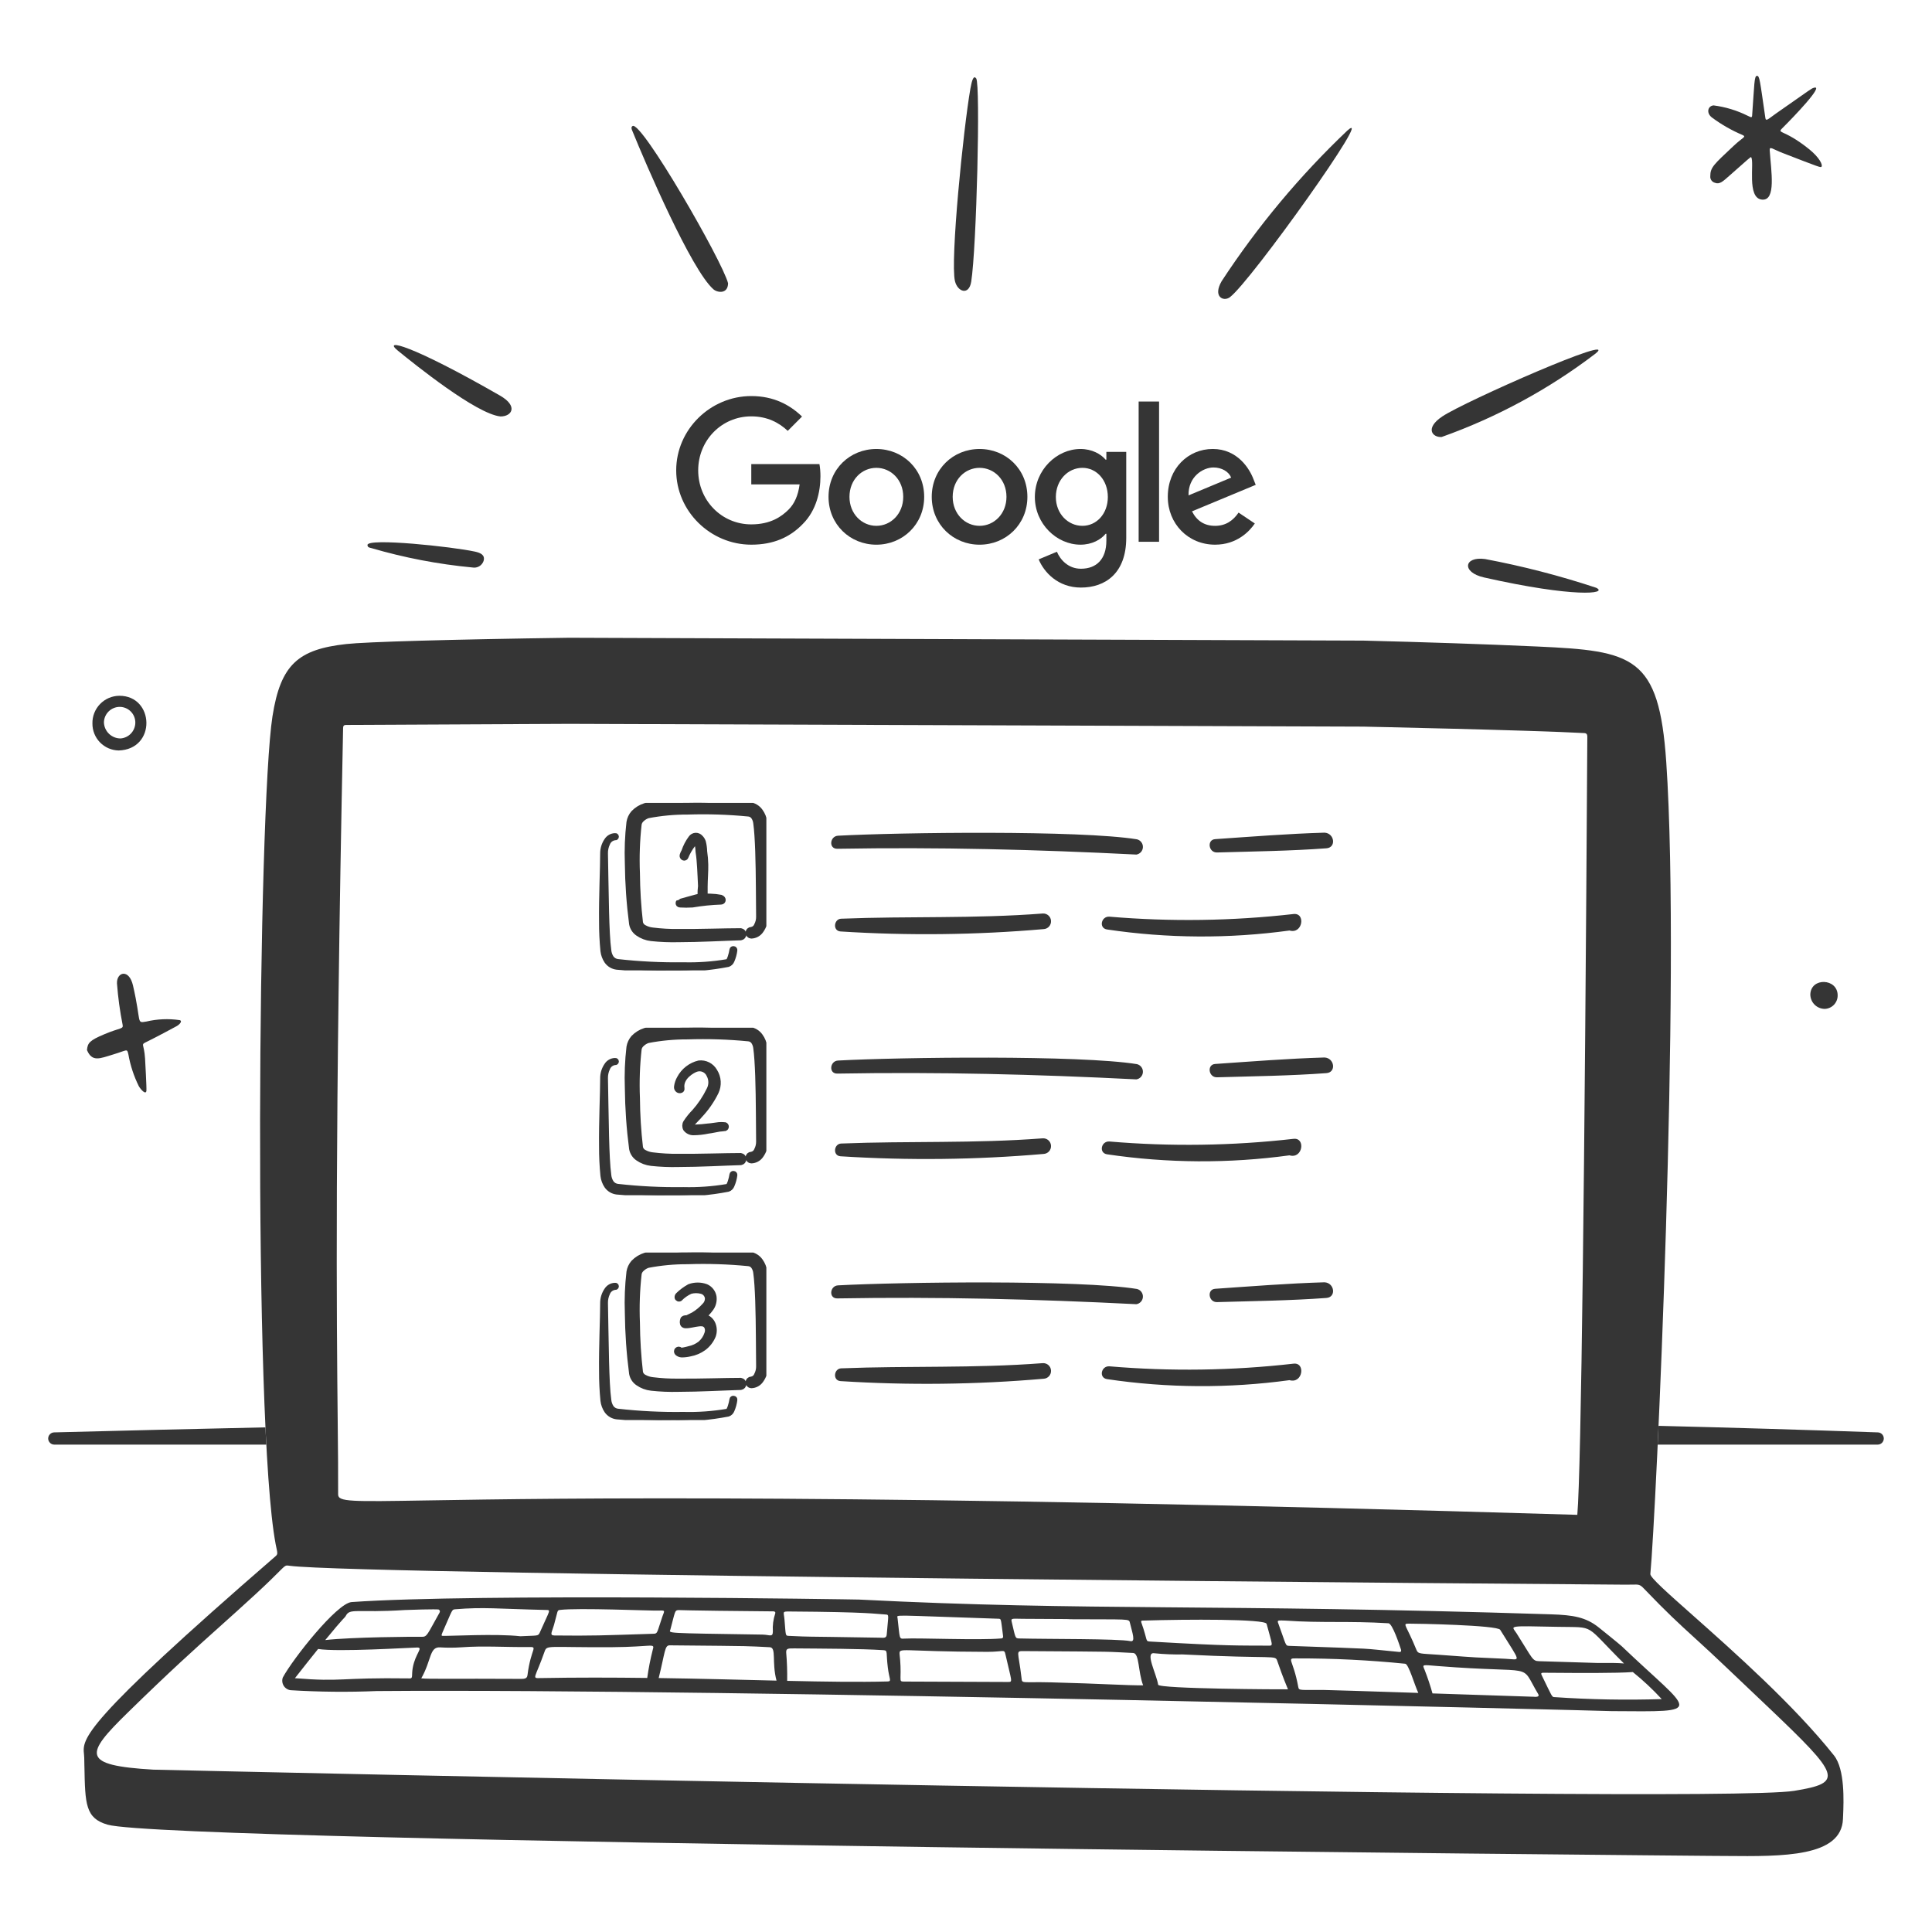 <svg width="130" height="130" viewBox="0 0 130 130" fill="none" xmlns="http://www.w3.org/2000/svg">
<path d="M115.082 11.852C115.082 11.257 115.321 11.066 116.658 9.81C117.279 9.225 117.521 9.219 117.259 9.087C116.537 8.783 115.854 8.394 115.224 7.93C114.781 7.622 114.911 7.126 115.3 7.092C116.099 7.194 116.874 7.429 117.595 7.788C117.775 7.863 117.883 7.968 117.897 7.776C118.049 5.702 118.034 5.122 118.213 5.104C118.405 5.085 118.413 5.375 118.787 7.934C118.825 8.198 118.982 8.003 119.525 7.622C121.968 5.911 121.881 5.962 122.036 5.911C122.838 5.645 120.577 7.981 120.011 8.541C119.488 9.061 119.926 8.582 121.743 10.047C122.404 10.582 122.666 11.088 122.565 11.217C122.51 11.287 122.472 11.27 119.953 10.296C119.279 10.036 119.059 9.802 119.08 10.118C119.175 11.527 119.524 13.515 118.565 13.433C117.506 13.34 118.071 10.898 117.83 10.577C117.8 10.539 117.655 10.692 116.386 11.806C115.942 12.196 115.718 12.429 115.39 12.298C115.295 12.273 115.211 12.213 115.154 12.132C115.098 12.05 115.072 11.951 115.082 11.852Z" fill="#353535"/>
<path d="M5.852 70.655C5.899 70.18 6.014 70.014 7.022 69.591C8.115 69.132 8.309 69.255 8.251 68.956C8.068 68.036 7.941 67.106 7.871 66.171C7.841 65.403 8.684 65.158 8.949 66.313C9.534 68.851 9.153 68.848 9.841 68.739C10.577 68.565 11.34 68.532 12.088 68.642C12.309 68.699 12.071 68.947 11.883 69.049C11.596 69.204 10.489 69.8 9.905 70.084C9.418 70.321 9.696 70.171 9.761 71.229C9.772 71.424 9.872 73.199 9.852 73.391C9.822 73.693 9.484 73.332 9.342 73.09C9.006 72.412 8.769 71.69 8.638 70.945C8.536 70.531 8.59 70.661 7.621 70.951C6.703 71.231 6.197 71.475 5.852 70.655Z" fill="#353535"/>
<path d="M6.219 48.679C6.214 48.438 6.257 48.197 6.346 47.973C6.435 47.748 6.567 47.543 6.736 47.37C6.904 47.197 7.105 47.059 7.327 46.964C7.55 46.869 7.788 46.819 8.03 46.817C10.393 46.809 10.539 50.42 7.983 50.498C7.509 50.489 7.057 50.292 6.727 49.952C6.396 49.611 6.214 49.154 6.219 48.679ZM9.105 48.657C9.11 48.516 9.087 48.375 9.037 48.243C8.987 48.111 8.911 47.991 8.813 47.889C8.715 47.787 8.598 47.706 8.469 47.65C8.339 47.594 8.2 47.565 8.059 47.564C7.78 47.564 7.513 47.674 7.313 47.868C7.114 48.063 6.999 48.328 6.993 48.607C7.002 48.898 7.125 49.174 7.335 49.376C7.545 49.577 7.825 49.69 8.116 49.688C8.379 49.667 8.625 49.551 8.807 49.361C8.989 49.17 9.095 48.92 9.105 48.657Z" fill="#353535"/>
<path d="M123.652 66.97C123.656 67.204 123.569 67.43 123.41 67.601C123.25 67.772 123.03 67.874 122.797 67.886C122.669 67.887 122.541 67.863 122.422 67.815C122.304 67.767 122.195 67.696 122.104 67.606C122.013 67.517 121.94 67.41 121.89 67.291C121.84 67.174 121.814 67.047 121.812 66.919C121.842 65.751 123.646 65.817 123.652 66.97Z" fill="#353535"/>
<path fill-rule="evenodd" clip-rule="evenodd" d="M111.541 97.205H126.337C126.446 97.207 126.552 97.165 126.63 97.09C126.709 97.014 126.754 96.91 126.756 96.8C126.758 96.691 126.717 96.586 126.641 96.507C126.565 96.429 126.461 96.384 126.352 96.382C121.485 96.209 116.563 96.063 111.599 95.942C111.579 96.373 111.56 96.794 111.541 97.205ZM17.86 96.044C17.878 96.441 17.898 96.828 17.918 97.205H3.658C3.604 97.205 3.551 97.195 3.5 97.175C3.45 97.155 3.405 97.125 3.366 97.087C3.288 97.011 3.243 96.907 3.242 96.798C3.241 96.689 3.283 96.583 3.36 96.505C3.436 96.427 3.54 96.383 3.649 96.382C8.339 96.26 13.08 96.147 17.86 96.044Z" fill="#353535"/>
<path d="M109.127 110.774C108.984 110.638 107.685 109.594 107.576 109.507C106.712 108.817 105.862 108.672 104.378 108.625C81.727 107.898 73.286 108.42 57.799 107.631C57.656 107.624 32.006 107.21 23.66 107.799C22.667 107.869 19.695 111.634 19.029 112.877C18.997 112.967 18.986 113.064 18.996 113.158C19.006 113.253 19.037 113.345 19.087 113.427C19.136 113.508 19.203 113.578 19.284 113.63C19.363 113.683 19.454 113.717 19.549 113.73C21.478 113.848 23.411 113.868 25.342 113.787C48.807 113.603 108.438 115.122 108.438 115.138C114.888 115.18 113.903 115.335 109.127 110.774ZM94.776 109.251C95.281 109.246 100.751 109.352 100.944 109.665C102.374 111.977 102.352 111.663 101.287 111.615C98.836 111.498 99.933 111.576 96.784 111.344C95.528 111.253 95.428 111.309 95.302 110.998C94.629 109.337 94.338 109.255 94.776 109.251ZM45.111 109.641C45.436 108.413 45.403 108.371 45.621 108.341C45.709 108.329 45.621 108.371 52.044 108.425C52.144 108.425 52.199 108.49 52.162 108.572C52.03 108.963 51.977 109.376 52.004 109.788C51.995 110.189 51.796 109.996 51.304 109.988C44.551 109.884 45.04 109.906 45.111 109.643V109.641ZM29.867 109.626C30.453 108.307 30.394 108.304 30.636 108.284C32.556 108.125 33.463 108.254 36.699 108.33C37.103 108.339 37.017 108.27 36.32 109.852C36.206 110.108 36.17 110.04 35.012 110.1C33.376 109.914 30.276 110.094 29.788 110.073C29.667 110.069 29.697 110.016 29.867 109.628V109.626ZM23.259 108.745C23.539 108.177 23.946 108.546 27.241 108.335C27.493 108.319 29.377 108.266 29.516 108.301C29.54 108.313 29.561 108.332 29.576 108.355C29.591 108.378 29.6 108.404 29.602 108.431C29.588 108.493 29.561 108.553 29.524 108.604C28.744 109.987 28.744 110.146 28.378 110.137C27.849 110.125 23.71 110.152 21.886 110.356C23.178 108.774 23.209 108.846 23.259 108.745ZM27.773 112.221C27.683 112.73 27.799 112.936 27.586 112.936C22.703 112.868 23.122 113.186 19.845 112.922C20.476 112.117 20.986 111.474 21.404 110.956C22.71 111.171 27.6 110.863 28.07 110.858C28.511 110.852 27.946 111.253 27.773 112.221ZM35.49 112.733C35.458 112.984 35.23 112.968 34.965 112.968C30.48 112.943 28.863 112.988 28.346 112.933C29.043 111.706 28.89 110.808 29.607 110.848C30.083 110.878 30.561 110.876 31.037 110.844C32.544 110.731 34.051 110.844 35.559 110.825C36.251 110.815 35.727 110.846 35.491 112.733L35.49 112.733ZM43.919 111.024C43.761 111.643 43.638 112.272 43.551 112.905C41.225 112.876 38.817 112.869 36.364 112.914C35.756 112.926 35.999 112.965 36.639 111.144C36.807 110.665 36.785 110.86 41.155 110.836C43.966 110.818 44.066 110.522 43.919 111.023V111.024ZM43.989 109.931C40.47 110.046 39.877 110.075 37.308 110.048C36.956 110.043 37.137 109.834 37.276 109.342C37.54 108.404 37.478 108.353 37.666 108.33C38.896 108.174 43.816 108.395 44.327 108.372C44.812 108.351 44.702 108.388 44.571 108.772C44.205 109.85 44.257 109.921 43.989 109.931V109.931ZM44.322 112.913C44.76 111.149 44.719 110.708 45.061 110.711C51.204 110.767 50.079 110.758 51.795 110.838C52.261 110.859 51.917 111.836 52.25 113.085C49.807 113.027 47.133 112.954 44.322 112.912V112.913ZM53.115 108.434C58.611 108.471 58.865 108.599 59.607 108.638C59.846 108.649 59.767 108.709 59.666 109.986C59.645 110.25 59.459 110.201 59.179 110.196C53.084 110.093 55.023 110.157 53.08 110.075C52.834 110.065 52.879 110.061 52.787 108.984C52.742 108.454 52.604 108.43 53.115 108.434V108.434ZM59.727 113.142C57.819 113.192 55.524 113.158 52.967 113.101C52.977 112.463 52.956 111.825 52.901 111.19C52.894 110.918 53.013 110.912 53.482 110.917C55.249 110.933 57.957 110.935 59.441 111.036C59.758 111.058 59.61 111.158 59.739 112.201C59.834 112.987 60.022 113.134 59.727 113.142ZM67.144 108.92C67.391 108.93 67.331 108.865 67.495 110.09C67.501 110.109 67.502 110.129 67.499 110.148C67.495 110.167 67.487 110.185 67.475 110.2C67.463 110.216 67.448 110.228 67.43 110.236C67.413 110.244 67.393 110.248 67.374 110.246C65.91 110.381 61.793 110.202 60.859 110.258C60.479 110.282 60.56 110.283 60.393 108.869C60.365 108.631 59.844 108.68 67.146 108.92L67.144 108.92ZM67.835 113.176C67.33 113.176 61.241 113.151 60.982 113.149C60.592 113.149 60.592 113.164 60.592 112.869C60.612 112.354 60.593 111.839 60.532 111.327C60.505 110.817 60.487 111.136 66.435 111.149C67.575 111.149 67.567 110.935 67.659 111.344C68.075 113.171 68.161 113.175 67.835 113.175V113.176ZM68.067 109.089C68.015 108.874 68.17 108.922 68.825 108.927C71.96 108.946 71.96 108.939 71.96 108.955C76.044 108.98 75.962 108.904 76.032 109.204C76.189 109.866 76.433 110.504 76.064 110.428C75.242 110.257 70.463 110.298 68.589 110.248C68.293 110.24 68.338 110.228 68.067 109.089ZM70.728 113.202C68.693 113.152 68.782 113.317 68.734 112.893C68.522 111.054 68.292 111.095 68.937 111.099C75.607 111.142 74.175 111.128 76.245 111.225C76.673 111.244 76.57 112.48 76.918 113.4C75.856 113.418 74.16 113.288 70.728 113.202ZM76.804 109.193C76.745 109.028 76.823 109.048 76.993 109.043C79.84 108.957 85.136 108.927 85.227 109.266C85.624 110.748 85.694 110.735 85.35 110.732C83.322 110.718 82.849 110.772 77.398 110.456C77.046 110.435 77.248 110.435 76.804 109.193V109.193ZM77.928 113.358C77.823 112.635 77.003 111.13 77.683 111.245C78.31 111.308 78.941 111.334 79.571 111.323C85.963 111.648 85.796 111.323 85.953 111.786C86.064 112.121 86.337 112.882 86.665 113.671C86.312 113.68 77.971 113.644 77.928 113.36V113.358ZM85.994 109.186C85.923 108.991 86.102 109.041 86.478 109.045C88.914 109.22 90.743 109.062 93.426 109.226C93.698 109.242 94.175 110.712 94.265 110.981C94.305 111.099 94.265 111.167 94.163 111.158C91.228 110.878 93.123 110.978 86.778 110.748C86.463 110.736 86.575 110.755 85.996 109.186L85.994 109.186ZM89.07 113.714C87.454 113.704 87.406 113.771 87.358 113.515C87.008 111.605 86.513 111.578 87.265 111.59C89.699 111.585 92.131 111.705 94.552 111.949C94.786 111.968 95.176 113.367 95.435 113.912C92.155 113.805 89.07 113.706 89.07 113.714V113.714ZM103.132 114.169C103.124 114.169 99.802 114.058 96.389 113.946C96.239 113.408 96.061 112.877 95.857 112.357C95.694 111.976 95.684 112.02 96.767 112.106C103.56 112.646 102.192 111.801 103.503 113.991C103.622 114.187 103.359 114.193 103.132 114.166V114.169ZM102.033 109.883C101.716 109.383 101.327 109.394 104.82 109.466C107.427 109.519 106.535 109.222 109.274 111.93C108.875 111.892 108.314 111.89 107.511 111.898C107.462 111.892 104.122 111.791 103.568 111.778C103.098 111.764 103.147 111.632 102.033 109.88V109.883ZM104.595 114.198C104.417 114.184 104.447 114.177 103.744 112.735C103.642 112.528 103.744 112.555 104.092 112.557C106.358 112.574 108.74 112.591 109.869 112.508C110.562 113.066 111.212 113.675 111.814 114.328C109.407 114.405 106.998 114.36 104.595 114.195V114.198Z" fill="#353535"/>
<path fill-rule="evenodd" clip-rule="evenodd" d="M38.286 42.913C30.28 43.026 24.618 43.188 23.299 43.336C20.084 43.694 18.884 44.688 18.334 48.201C17.365 54.393 17.008 95.777 18.548 103.901C18.569 104.014 18.59 104.108 18.607 104.188C18.672 104.487 18.693 104.584 18.552 104.705C5.455 116.052 5.549 117.001 5.65 118.026L5.651 118.028C5.658 118.106 5.666 118.184 5.668 118.268C5.672 118.472 5.676 118.667 5.679 118.852L5.68 118.855C5.728 121.397 5.745 122.349 7.243 122.779C11.509 124.006 115.023 124.877 115.039 124.877C115.404 124.878 115.773 124.881 116.144 124.884C119.986 124.92 123.912 124.955 124.009 122.393C124.011 122.336 124.014 122.273 124.017 122.204C124.06 121.198 124.149 119.058 123.404 118.119C120.712 114.733 116.649 111.128 113.926 108.711L113.916 108.703L113.915 108.701C112.205 107.185 111.026 106.139 111.048 105.912C111.424 102.066 113.119 65.955 112.118 51.272C111.631 44.134 109.898 43.797 103.431 43.502C99.833 43.34 95.893 43.209 91.751 43.105L38.286 42.913ZM106.611 49.328C103.124 49.133 91.728 48.893 91.728 48.893L38.29 48.706C38.29 48.706 25.318 48.767 23.751 48.776L23.739 48.777C23.465 48.778 23.314 48.779 23.295 48.779C23.115 48.778 23.086 48.866 23.086 49.018C22.526 76.244 22.652 88.662 22.723 95.61C22.744 97.651 22.759 99.221 22.752 100.555C22.75 101.06 23.581 101.046 28.798 100.959L28.811 100.959C37.411 100.817 57.904 100.477 106.134 101.93C106.396 98.914 106.632 78.519 106.806 49.793C106.806 49.759 106.807 49.726 106.807 49.694C106.812 49.492 106.816 49.34 106.611 49.328ZM120.731 120.501C114.921 121.449 10.415 119.082 10.313 119.076C5.425 118.786 5.715 118.057 8.591 115.241C11.481 112.413 13.102 110.96 14.765 109.47C15.538 108.777 16.321 108.076 17.244 107.225C18.918 105.681 19.076 105.373 19.278 105.341C19.336 105.332 19.397 105.345 19.497 105.359C24.098 105.988 107.252 106.619 109.383 106.629C109.564 106.63 109.708 106.627 109.826 106.624L109.828 106.624C110.287 106.613 110.348 106.611 110.632 106.909C112.14 108.487 112.972 109.247 114.024 110.207L114.045 110.227C114.045 110.227 114.046 110.227 114.046 110.227L114.047 110.229C114.12 110.295 114.194 110.362 114.269 110.431C114.798 110.915 115.396 111.464 116.162 112.195C116.813 112.815 117.414 113.386 117.967 113.91C118.332 114.257 118.677 114.584 119 114.891C123.855 119.511 124.078 119.955 120.731 120.501Z" fill="#353535"/>
<path fill-rule="evenodd" clip-rule="evenodd" d="M114.046 110.227L114.047 110.229C114.12 110.295 114.194 110.362 114.269 110.431C114.193 110.362 114.119 110.294 114.046 110.227Z" fill="#353535"/>
<path d="M65.351 18.953C65.199 19.906 64.434 19.642 64.257 18.916C63.932 17.568 64.817 8.698 65.297 5.957C65.403 5.362 65.517 5.047 65.688 5.279C65.979 5.693 65.71 16.695 65.351 18.953Z" fill="#353535"/>
<path d="M82.201 18.921C84.62 15.228 87.457 11.827 90.658 8.787C92.639 7.032 84.198 18.897 82.761 19.995C82.337 20.319 81.587 19.982 82.201 18.921Z" fill="#353535"/>
<path d="M48.99 19.058C48.982 19.794 48.275 19.708 47.998 19.46C46.513 18.149 43.478 11.096 42.538 8.781C42.496 8.676 42.451 8.557 42.562 8.481C43.145 8.087 48.6 17.546 48.99 19.058Z" fill="#353535"/>
<path d="M97.003 29.405C96.394 29.445 95.851 28.824 97.048 28.022C98.558 27.009 109.119 22.367 107.36 23.791C104.219 26.187 100.726 28.081 97.003 29.405Z" fill="#353535"/>
<path d="M99.859 38.856C98.327 38.511 98.5 37.422 99.924 37.616C102.458 38.093 104.957 38.739 107.405 39.55C108.245 39.961 105.922 40.223 99.859 38.856Z" fill="#353535"/>
<path d="M33.673 28.022C32.048 27.855 27.93 24.536 26.775 23.598C25.718 22.739 27.645 23.171 33.649 26.621C34.886 27.332 34.439 28.029 33.673 28.022Z" fill="#353535"/>
<path d="M32.538 37.75C32.485 37.9 32.381 38.027 32.243 38.106C32.105 38.186 31.943 38.213 31.787 38.184C29.484 37.966 27.207 37.53 24.987 36.88C24.867 36.849 24.734 36.84 24.727 36.675C24.709 36.175 30.461 36.789 31.96 37.117C32.361 37.205 32.653 37.355 32.538 37.75Z" fill="#353535"/>
<g clip-path="url(#clip0_345_2106)">
<path fill-rule="evenodd" clip-rule="evenodd" d="M51.465 57.246C51.465 56.486 51.427 55.8 51.375 55.33C51.346 55.075 51.25 54.833 51.098 54.626C51.02 54.516 50.92 54.424 50.804 54.354C50.689 54.285 50.56 54.24 50.427 54.222C49.041 54.06 47.647 53.994 46.252 54.025C45.307 54.018 44.363 54.104 43.435 54.283C43.145 54.373 42.884 54.534 42.674 54.753C42.532 54.92 42.437 55.123 42.402 55.34C42.296 56.25 42.26 57.166 42.294 58.082C42.308 59.445 42.403 60.806 42.58 62.158C42.602 62.276 42.646 62.389 42.712 62.489C42.777 62.59 42.861 62.677 42.961 62.745C43.218 62.926 43.517 63.039 43.829 63.074C44.434 63.139 45.043 63.164 45.651 63.149C47.06 63.149 48.783 63.05 49.84 63.022C49.877 63.016 49.91 62.996 49.935 62.968C49.959 62.939 49.972 62.902 49.972 62.865C49.972 62.827 49.959 62.791 49.935 62.762C49.91 62.733 49.877 62.714 49.84 62.707C48.783 62.707 47.055 62.773 45.656 62.759C45.069 62.767 44.482 62.733 43.9 62.66C43.695 62.639 43.497 62.577 43.317 62.477C43.243 62.441 43.177 62.388 43.125 62.323C43.073 62.258 43.036 62.183 43.017 62.102C42.888 60.993 42.819 59.879 42.81 58.763C42.764 57.652 42.803 56.539 42.928 55.434C42.959 55.286 43.041 55.154 43.158 55.058C43.28 54.945 43.426 54.86 43.585 54.809C44.47 54.64 45.37 54.556 46.271 54.56C47.637 54.515 49.005 54.559 50.366 54.692C50.442 54.698 50.516 54.72 50.583 54.756C50.65 54.793 50.709 54.843 50.755 54.903C50.854 55.042 50.915 55.203 50.934 55.373C51 55.842 51.037 56.499 51.066 57.251C51.122 58.838 51.112 60.754 51.127 61.674C51.131 61.89 51.081 62.103 50.981 62.294C50.946 62.382 50.888 62.46 50.813 62.517C50.737 62.575 50.648 62.612 50.554 62.623C50.517 62.623 50.482 62.637 50.456 62.663C50.429 62.688 50.414 62.722 50.413 62.759C50.413 62.796 50.427 62.832 50.452 62.859C50.477 62.886 50.512 62.902 50.549 62.905C50.669 62.901 50.785 62.869 50.89 62.811C50.995 62.753 51.084 62.671 51.15 62.571C51.338 62.309 51.437 61.993 51.432 61.67C51.432 60.754 51.483 58.838 51.465 57.246Z" fill="#353535" stroke="#353535" stroke-width="0.5"/>
<path fill-rule="evenodd" clip-rule="evenodd" d="M49.368 63.764C49.348 63.76 49.326 63.76 49.306 63.765C49.285 63.769 49.266 63.778 49.248 63.79C49.231 63.803 49.217 63.818 49.206 63.836C49.195 63.855 49.188 63.875 49.185 63.896C49.16 64.055 49.122 64.212 49.072 64.365C49.016 64.525 48.979 64.623 48.908 64.642C47.944 64.805 46.965 64.875 45.987 64.849C44.511 64.87 43.035 64.798 41.569 64.633C41.495 64.624 41.425 64.6 41.361 64.562C41.297 64.525 41.242 64.476 41.198 64.417C41.106 64.276 41.049 64.115 41.033 63.947C40.949 63.341 40.911 62.383 40.883 61.369C40.845 59.857 40.827 58.251 40.808 57.425C40.803 57.204 40.849 56.985 40.944 56.786C40.978 56.695 41.037 56.614 41.112 56.553C41.188 56.492 41.28 56.453 41.376 56.439C41.396 56.442 41.417 56.442 41.437 56.436C41.457 56.431 41.476 56.422 41.492 56.408C41.508 56.395 41.52 56.379 41.529 56.36C41.538 56.341 41.543 56.321 41.543 56.3C41.543 56.279 41.538 56.259 41.529 56.24C41.52 56.221 41.508 56.205 41.492 56.192C41.476 56.178 41.457 56.169 41.437 56.164C41.417 56.158 41.396 56.158 41.376 56.161C41.255 56.165 41.136 56.198 41.031 56.258C40.925 56.318 40.836 56.402 40.77 56.504C40.579 56.78 40.479 57.108 40.484 57.444C40.484 58.383 40.39 60.374 40.409 62.017C40.407 62.679 40.438 63.34 40.503 63.999C40.533 64.256 40.625 64.502 40.77 64.717C40.855 64.836 40.963 64.936 41.088 65.01C41.214 65.085 41.353 65.132 41.498 65.149C42.746 65.27 44.001 65.317 45.255 65.29C46.515 65.31 47.774 65.2 49.011 64.962C49.081 64.938 49.145 64.899 49.197 64.848C49.25 64.797 49.291 64.734 49.317 64.666C49.417 64.437 49.483 64.195 49.514 63.947C49.517 63.925 49.516 63.903 49.51 63.882C49.505 63.861 49.495 63.841 49.481 63.824C49.467 63.807 49.45 63.792 49.431 63.782C49.412 63.772 49.39 63.766 49.368 63.764Z" fill="#353535" stroke="#353535" stroke-width="0.2"/>
<path fill-rule="evenodd" clip-rule="evenodd" d="M45.644 60.674C45.622 60.701 45.609 60.735 45.609 60.77C45.609 60.806 45.622 60.84 45.644 60.867C45.677 60.896 45.718 60.912 45.762 60.913C46.037 60.93 46.313 60.93 46.588 60.913C47.228 60.804 47.874 60.738 48.523 60.716C48.564 60.716 48.604 60.7 48.634 60.671C48.664 60.642 48.681 60.603 48.682 60.561C48.682 60.491 48.64 60.406 48.509 60.359C48.283 60.315 48.053 60.29 47.823 60.284C47.704 60.277 47.585 60.277 47.466 60.284V59.655C47.466 59.214 47.518 58.627 47.508 58.181C47.502 57.88 47.477 57.581 47.433 57.284C47.428 57.066 47.398 56.851 47.344 56.64C47.305 56.525 47.239 56.42 47.152 56.335C47.108 56.285 47.054 56.246 46.994 56.221C46.933 56.195 46.868 56.184 46.802 56.187C46.736 56.191 46.672 56.21 46.615 56.242C46.557 56.274 46.508 56.319 46.471 56.373C46.267 56.646 46.109 56.951 46.001 57.274C45.952 57.357 45.912 57.445 45.884 57.537C45.871 57.579 45.875 57.624 45.894 57.663C45.913 57.702 45.947 57.733 45.987 57.749C46.004 57.756 46.022 57.76 46.041 57.761C46.059 57.761 46.078 57.758 46.095 57.75C46.112 57.743 46.127 57.733 46.14 57.72C46.153 57.706 46.163 57.691 46.17 57.673C46.29 57.38 46.447 57.103 46.64 56.852C46.856 56.57 46.851 56.654 46.898 56.852C46.945 57.049 46.94 57.194 46.954 57.321C47.011 57.669 47.034 58.026 47.058 58.383C47.081 58.739 47.1 59.256 47.119 59.617C47.119 59.716 47.044 60.148 47.119 60.289C47.025 60.289 46.931 60.312 46.837 60.336C46.813 60.345 45.654 60.655 45.644 60.674Z" fill="#353535" stroke="#353535" stroke-width="0.3"/>
</g>
<path d="M81.891 57.361C84.357 57.29 86.821 57.26 89.24 57.081C89.933 57.041 89.802 56.06 89.122 56.028C86.666 56.1 84.205 56.297 81.766 56.464C81.198 56.5 81.314 57.376 81.891 57.361ZM86.766 62.612C87.665 62.875 87.871 61.397 87.028 61.504C82.916 61.971 78.767 62.03 74.643 61.68C74.089 61.654 73.925 62.453 74.487 62.542C78.556 63.147 82.69 63.171 86.766 62.612ZM76.504 56.476C72.667 55.854 60.524 56.011 56.395 56.233C55.828 56.259 55.744 57.135 56.353 57.112C63.129 56.994 69.712 57.16 76.466 57.502C76.585 57.482 76.694 57.422 76.774 57.331C76.854 57.241 76.9 57.125 76.904 57.005C76.909 56.884 76.871 56.765 76.798 56.669C76.725 56.573 76.622 56.505 76.504 56.476ZM70.223 62.518C70.292 62.515 70.36 62.498 70.422 62.468C70.485 62.439 70.541 62.397 70.587 62.346C70.633 62.294 70.669 62.234 70.692 62.169C70.715 62.104 70.725 62.034 70.721 61.965C70.717 61.896 70.701 61.828 70.671 61.766C70.641 61.703 70.6 61.647 70.548 61.601C70.497 61.555 70.437 61.519 70.371 61.496C70.306 61.473 70.237 61.464 70.168 61.468C65.529 61.824 61.158 61.637 56.591 61.818C56.107 61.847 56.018 62.629 56.55 62.675C61.105 62.966 65.676 62.913 70.223 62.518Z" fill="#353535"/>
<g clip-path="url(#clip1_345_2106)">
<path fill-rule="evenodd" clip-rule="evenodd" d="M51.465 72.374C51.465 71.613 51.427 70.927 51.375 70.458C51.346 70.203 51.25 69.96 51.098 69.754C51.02 69.644 50.92 69.552 50.804 69.482C50.689 69.413 50.56 69.368 50.427 69.35C49.041 69.188 47.647 69.122 46.252 69.153C45.307 69.145 44.363 69.232 43.435 69.411C43.145 69.5 42.884 69.662 42.674 69.88C42.532 70.048 42.437 70.251 42.402 70.467C42.296 71.377 42.26 72.294 42.294 73.21C42.308 74.573 42.403 75.934 42.58 77.286C42.602 77.404 42.646 77.516 42.712 77.617C42.777 77.718 42.861 77.805 42.961 77.873C43.218 78.053 43.517 78.166 43.829 78.201C44.434 78.267 45.043 78.292 45.651 78.276C47.06 78.276 48.783 78.178 49.84 78.15C49.877 78.143 49.91 78.124 49.935 78.095C49.959 78.066 49.972 78.03 49.972 77.992C49.972 77.955 49.959 77.918 49.935 77.89C49.91 77.861 49.877 77.841 49.84 77.835C48.783 77.835 47.055 77.901 45.656 77.887C45.069 77.894 44.482 77.861 43.9 77.788C43.695 77.766 43.497 77.704 43.317 77.605C43.243 77.569 43.177 77.516 43.125 77.451C43.073 77.386 43.036 77.31 43.017 77.229C42.888 76.121 42.819 75.006 42.81 73.891C42.764 72.779 42.803 71.666 42.928 70.561C42.959 70.414 43.041 70.281 43.158 70.186C43.28 70.072 43.426 69.987 43.585 69.937C44.47 69.767 45.37 69.684 46.271 69.688C47.637 69.643 49.005 69.687 50.366 69.819C50.442 69.826 50.516 69.847 50.583 69.884C50.65 69.92 50.709 69.97 50.755 70.031C50.854 70.169 50.915 70.331 50.934 70.5C51 70.97 51.037 71.627 51.066 72.379C51.122 73.966 51.112 75.882 51.127 76.802C51.131 77.018 51.081 77.231 50.981 77.422C50.946 77.51 50.888 77.587 50.813 77.645C50.737 77.703 50.648 77.74 50.554 77.751C50.517 77.751 50.482 77.765 50.456 77.79C50.429 77.816 50.414 77.85 50.413 77.887C50.413 77.924 50.427 77.96 50.452 77.987C50.477 78.014 50.512 78.03 50.549 78.032C50.669 78.029 50.785 77.997 50.89 77.939C50.995 77.881 51.084 77.799 51.15 77.699C51.338 77.436 51.437 77.12 51.432 76.797C51.432 75.882 51.483 73.966 51.465 72.374Z" fill="#353535" stroke="#353535" stroke-width="0.5"/>
<path fill-rule="evenodd" clip-rule="evenodd" d="M49.368 78.892C49.348 78.888 49.326 78.888 49.306 78.892C49.285 78.897 49.266 78.906 49.248 78.918C49.231 78.93 49.217 78.946 49.206 78.964C49.195 78.982 49.188 79.002 49.185 79.023C49.16 79.183 49.122 79.34 49.072 79.493C49.016 79.653 48.979 79.751 48.908 79.77C47.944 79.933 46.965 80.002 45.987 79.977C44.511 79.998 43.035 79.926 41.569 79.76C41.495 79.751 41.425 79.727 41.361 79.69C41.297 79.653 41.242 79.603 41.198 79.544C41.106 79.403 41.049 79.242 41.033 79.075C40.949 78.469 40.911 77.511 40.883 76.497C40.845 74.985 40.827 73.379 40.808 72.552C40.803 72.332 40.849 72.113 40.944 71.914C40.978 71.823 41.037 71.742 41.112 71.681C41.188 71.62 41.28 71.58 41.376 71.566C41.396 71.57 41.417 71.569 41.437 71.564C41.457 71.559 41.476 71.549 41.492 71.536C41.508 71.523 41.52 71.506 41.529 71.487C41.538 71.469 41.543 71.448 41.543 71.428C41.543 71.407 41.538 71.387 41.529 71.368C41.52 71.349 41.508 71.333 41.492 71.319C41.476 71.306 41.457 71.297 41.437 71.291C41.417 71.286 41.396 71.285 41.376 71.289C41.255 71.293 41.136 71.326 41.031 71.386C40.925 71.445 40.836 71.53 40.77 71.632C40.579 71.907 40.479 72.236 40.484 72.571C40.484 73.51 40.39 75.501 40.409 77.145C40.407 77.807 40.438 78.468 40.503 79.127C40.533 79.384 40.625 79.63 40.77 79.845C40.855 79.964 40.963 80.064 41.088 80.138C41.214 80.213 41.353 80.26 41.498 80.277C42.746 80.397 44.001 80.445 45.255 80.418C46.515 80.438 47.774 80.328 49.011 80.089C49.081 80.066 49.145 80.027 49.197 79.975C49.25 79.924 49.291 79.862 49.317 79.793C49.417 79.565 49.483 79.323 49.514 79.075C49.517 79.053 49.516 79.031 49.51 79.01C49.505 78.989 49.495 78.969 49.481 78.952C49.467 78.934 49.45 78.92 49.431 78.91C49.412 78.9 49.39 78.893 49.368 78.892Z" fill="#353535" stroke="#353535" stroke-width="0.2"/>
<path fill-rule="evenodd" clip-rule="evenodd" d="M46.708 74.788C46.487 75.011 46.289 75.256 46.119 75.52C46.079 75.59 46.058 75.669 46.058 75.749C46.058 75.829 46.079 75.908 46.119 75.978C46.182 76.058 46.261 76.123 46.352 76.168C46.443 76.213 46.543 76.237 46.644 76.239C46.984 76.237 47.322 76.2 47.655 76.129C47.895 76.101 48.158 76.037 48.407 75.996C48.511 75.996 48.611 75.969 48.71 75.964C48.733 75.968 48.755 75.967 48.777 75.961C48.799 75.955 48.819 75.944 48.836 75.93C48.853 75.915 48.867 75.897 48.876 75.876C48.886 75.856 48.891 75.833 48.891 75.811C48.891 75.788 48.886 75.766 48.876 75.745C48.867 75.725 48.853 75.706 48.836 75.692C48.819 75.677 48.799 75.666 48.777 75.661C48.755 75.655 48.733 75.654 48.71 75.657C48.596 75.648 48.481 75.648 48.366 75.657C48.117 75.685 47.859 75.735 47.627 75.749C47.356 75.786 47.082 75.809 46.807 75.818C46.697 75.83 46.586 75.8 46.495 75.735C46.551 75.666 46.612 75.6 46.676 75.538C46.848 75.342 47.057 75.154 47.102 75.081C47.549 74.611 47.922 74.074 48.208 73.489C48.314 73.263 48.361 73.014 48.345 72.766C48.329 72.516 48.251 72.276 48.117 72.066C48.01 71.875 47.849 71.72 47.654 71.62C47.46 71.521 47.241 71.482 47.025 71.508C46.743 71.575 46.48 71.702 46.251 71.88C46.022 72.058 45.833 72.284 45.697 72.542C45.596 72.721 45.53 72.918 45.503 73.123C45.496 73.171 45.503 73.221 45.523 73.265C45.543 73.31 45.575 73.348 45.616 73.374C45.67 73.407 45.735 73.417 45.797 73.402C45.815 73.4 45.832 73.394 45.847 73.385C45.863 73.376 45.876 73.363 45.887 73.349C45.898 73.334 45.905 73.318 45.909 73.3C45.913 73.282 45.914 73.264 45.91 73.246C45.783 72.491 46.644 72.038 46.857 71.97C47.017 71.916 47.192 71.924 47.346 71.994C47.501 72.063 47.624 72.189 47.691 72.345C47.771 72.494 47.813 72.661 47.813 72.83C47.813 72.999 47.771 73.166 47.691 73.315C47.432 73.849 47.101 74.345 46.708 74.788Z" fill="#353535" stroke="#353535" stroke-width="0.3"/>
</g>
<path d="M81.891 72.489C84.357 72.417 86.821 72.388 89.24 72.209C89.933 72.169 89.802 71.188 89.122 71.156C86.666 71.228 84.205 71.425 81.766 71.592C81.198 71.628 81.314 72.503 81.891 72.489ZM86.766 77.74C87.665 78.003 87.871 76.525 87.028 76.631C82.916 77.099 78.767 77.158 74.643 76.808C74.089 76.781 73.925 77.581 74.487 77.67C78.556 78.275 82.69 78.298 86.766 77.74ZM76.504 71.604C72.667 70.982 60.524 71.138 56.395 71.361C55.828 71.387 55.744 72.263 56.353 72.24C63.129 72.121 69.712 72.287 76.466 72.629C76.585 72.61 76.694 72.549 76.774 72.459C76.854 72.368 76.9 72.253 76.904 72.132C76.909 72.012 76.871 71.893 76.798 71.797C76.725 71.701 76.622 71.632 76.504 71.604ZM70.223 77.646C70.292 77.642 70.36 77.626 70.422 77.596C70.485 77.566 70.541 77.525 70.587 77.473C70.633 77.422 70.669 77.362 70.692 77.296C70.715 77.231 70.725 77.162 70.721 77.093C70.717 77.024 70.701 76.956 70.671 76.894C70.641 76.831 70.6 76.775 70.548 76.729C70.497 76.683 70.437 76.647 70.371 76.624C70.306 76.601 70.237 76.591 70.168 76.595C65.529 76.951 61.158 76.764 56.591 76.946C56.107 76.975 56.018 77.757 56.55 77.803C61.105 78.093 65.676 78.041 70.223 77.646Z" fill="#353535"/>
<g clip-path="url(#clip2_345_2106)">
<path fill-rule="evenodd" clip-rule="evenodd" d="M51.465 87.502C51.465 86.741 51.427 86.055 51.375 85.586C51.346 85.331 51.25 85.088 51.098 84.881C51.02 84.772 50.92 84.679 50.804 84.61C50.689 84.54 50.56 84.495 50.427 84.477C49.041 84.316 47.647 84.25 46.252 84.28C45.307 84.273 44.363 84.359 43.435 84.538C43.145 84.628 42.884 84.79 42.674 85.008C42.532 85.175 42.437 85.378 42.402 85.595C42.296 86.505 42.26 87.422 42.294 88.337C42.308 89.701 42.403 91.062 42.58 92.413C42.602 92.531 42.646 92.644 42.712 92.745C42.777 92.846 42.861 92.932 42.961 93C43.218 93.181 43.517 93.294 43.829 93.329C44.434 93.395 45.043 93.42 45.651 93.404C47.06 93.404 48.783 93.306 49.84 93.277C49.877 93.271 49.91 93.252 49.935 93.223C49.959 93.194 49.972 93.158 49.972 93.12C49.972 93.082 49.959 93.046 49.935 93.017C49.91 92.989 49.877 92.969 49.84 92.963C48.783 92.963 47.055 93.028 45.656 93.014C45.069 93.022 44.482 92.989 43.9 92.916C43.695 92.894 43.497 92.832 43.317 92.733C43.243 92.696 43.177 92.644 43.125 92.579C43.073 92.514 43.036 92.438 43.017 92.357C42.888 91.249 42.819 90.134 42.81 89.018C42.764 87.907 42.803 86.794 42.928 85.689C42.959 85.541 43.041 85.409 43.158 85.313C43.28 85.2 43.426 85.115 43.585 85.064C44.47 84.895 45.37 84.812 46.271 84.816C47.637 84.77 49.005 84.814 50.366 84.947C50.442 84.953 50.516 84.975 50.583 85.012C50.65 85.048 50.709 85.098 50.755 85.158C50.854 85.297 50.915 85.459 50.934 85.628C51 86.097 51.037 86.755 51.066 87.506C51.122 89.093 51.112 91.009 51.127 91.93C51.131 92.145 51.081 92.359 50.981 92.55C50.946 92.638 50.888 92.715 50.813 92.773C50.737 92.831 50.648 92.867 50.554 92.878C50.517 92.878 50.482 92.892 50.456 92.918C50.429 92.943 50.414 92.978 50.413 93.014C50.413 93.052 50.427 93.087 50.452 93.114C50.477 93.141 50.512 93.158 50.549 93.16C50.669 93.157 50.785 93.125 50.89 93.067C50.995 93.009 51.084 92.926 51.15 92.827C51.338 92.564 51.437 92.248 51.432 91.925C51.432 91.009 51.483 89.093 51.465 87.502Z" fill="#353535" stroke="#353535" stroke-width="0.5"/>
<path fill-rule="evenodd" clip-rule="evenodd" d="M49.368 94.019C49.348 94.015 49.326 94.016 49.306 94.02C49.285 94.025 49.266 94.033 49.248 94.046C49.231 94.058 49.217 94.074 49.206 94.092C49.195 94.11 49.188 94.13 49.185 94.151C49.16 94.31 49.122 94.467 49.072 94.621C49.016 94.78 48.979 94.879 48.908 94.898C47.944 95.061 46.965 95.13 45.987 95.104C44.511 95.126 43.035 95.054 41.569 94.888C41.495 94.879 41.425 94.855 41.361 94.818C41.297 94.781 41.242 94.731 41.198 94.672C41.106 94.531 41.049 94.37 41.033 94.203C40.949 93.597 40.911 92.639 40.883 91.625C40.845 90.112 40.827 88.507 40.808 87.68C40.803 87.46 40.849 87.241 40.944 87.041C40.978 86.95 41.037 86.87 41.112 86.809C41.188 86.748 41.28 86.708 41.376 86.694C41.396 86.698 41.417 86.697 41.437 86.692C41.457 86.686 41.476 86.677 41.492 86.664C41.508 86.65 41.52 86.634 41.529 86.615C41.538 86.597 41.543 86.576 41.543 86.555C41.543 86.535 41.538 86.514 41.529 86.496C41.52 86.477 41.508 86.46 41.492 86.447C41.476 86.434 41.457 86.424 41.437 86.419C41.417 86.414 41.396 86.413 41.376 86.417C41.255 86.421 41.136 86.454 41.031 86.513C40.925 86.573 40.836 86.658 40.77 86.76C40.579 87.035 40.479 87.364 40.484 87.699C40.484 88.638 40.39 90.629 40.409 92.273C40.407 92.934 40.438 93.596 40.503 94.254C40.533 94.512 40.625 94.758 40.77 94.973C40.855 95.092 40.963 95.192 41.088 95.266C41.214 95.34 41.353 95.388 41.498 95.405C42.746 95.525 44.001 95.572 45.255 95.546C46.515 95.566 47.774 95.455 49.011 95.217C49.081 95.193 49.145 95.154 49.197 95.103C49.25 95.052 49.291 94.99 49.317 94.921C49.417 94.692 49.483 94.45 49.514 94.203C49.517 94.181 49.516 94.159 49.51 94.138C49.505 94.116 49.495 94.097 49.481 94.079C49.467 94.062 49.45 94.048 49.431 94.038C49.412 94.027 49.39 94.021 49.368 94.019Z" fill="#353535" stroke="#353535" stroke-width="0.2"/>
<path d="M47.104 90.388C46.887 90.558 46.634 90.674 46.365 90.728C46.276 90.75 46.142 90.791 46.007 90.813C45.873 90.836 45.837 90.845 45.788 90.813C45.772 90.797 45.754 90.784 45.733 90.776C45.712 90.767 45.69 90.762 45.667 90.762C45.645 90.762 45.623 90.767 45.602 90.776C45.581 90.784 45.562 90.797 45.547 90.813C45.517 90.846 45.5 90.889 45.5 90.933C45.5 90.978 45.517 91.02 45.547 91.053C45.634 91.134 45.746 91.181 45.864 91.188C46.057 91.189 46.249 91.166 46.437 91.121C46.771 91.061 47.088 90.927 47.364 90.728C47.65 90.516 47.874 90.23 48.012 89.9C48.104 89.65 48.104 89.374 48.012 89.123C47.965 88.986 47.883 88.863 47.776 88.766C47.669 88.669 47.539 88.601 47.399 88.567C47.557 88.434 47.698 88.282 47.82 88.115C47.92 87.994 47.993 87.853 48.034 87.701C48.076 87.549 48.085 87.39 48.062 87.234C48.034 87.084 47.97 86.944 47.875 86.825C47.781 86.706 47.659 86.612 47.52 86.552C47.15 86.416 46.745 86.416 46.374 86.552C46.099 86.704 45.845 86.893 45.618 87.112C45.589 87.137 45.566 87.17 45.553 87.206C45.54 87.242 45.536 87.282 45.542 87.32C45.548 87.342 45.56 87.362 45.575 87.379C45.59 87.396 45.609 87.409 45.63 87.418C45.651 87.427 45.674 87.431 45.697 87.429C45.719 87.428 45.741 87.421 45.761 87.41C45.965 87.202 46.204 87.034 46.468 86.913C46.71 86.848 46.965 86.848 47.207 86.913C47.308 86.941 47.398 86.999 47.465 87.079C47.532 87.16 47.574 87.26 47.583 87.365C47.584 87.449 47.569 87.533 47.537 87.61C47.506 87.688 47.459 87.758 47.399 87.817C47.178 88.066 46.92 88.28 46.634 88.45L46.218 88.653H46.106C46.049 88.659 45.996 88.683 45.954 88.721C45.927 88.721 45.748 89.227 46.151 89.227C46.428 89.227 46.728 89.128 47.014 89.101C47.106 89.087 47.2 89.087 47.292 89.101C47.348 89.112 47.401 89.138 47.446 89.175C47.49 89.212 47.525 89.259 47.547 89.313C47.599 89.445 47.599 89.592 47.547 89.724C47.464 89.983 47.31 90.213 47.104 90.388Z" fill="#353535" stroke="#353535" stroke-width="0.3"/>
</g>
<path d="M81.891 87.616C84.357 87.545 86.821 87.515 89.24 87.337C89.933 87.296 89.802 86.316 89.122 86.283C86.666 86.355 84.205 86.553 81.766 86.72C81.198 86.756 81.314 87.631 81.891 87.616ZM86.766 92.868C87.665 93.13 87.871 91.652 87.028 91.759C82.916 92.227 78.767 92.286 74.643 91.936C74.089 91.909 73.925 92.708 74.487 92.798C78.556 93.403 82.69 93.426 86.766 92.868ZM76.504 86.732C72.667 86.109 60.524 86.266 56.395 86.489C55.828 86.514 55.744 87.391 56.353 87.367C63.129 87.249 69.712 87.415 76.466 87.757C76.585 87.737 76.694 87.677 76.774 87.587C76.854 87.496 76.9 87.381 76.904 87.26C76.909 87.139 76.871 87.021 76.798 86.924C76.725 86.828 76.622 86.76 76.504 86.732ZM70.223 92.773C70.292 92.77 70.36 92.753 70.422 92.724C70.485 92.694 70.541 92.652 70.587 92.601C70.633 92.549 70.669 92.489 70.692 92.424C70.715 92.359 70.725 92.29 70.721 92.221C70.717 92.152 70.701 92.084 70.671 92.021C70.641 91.959 70.6 91.903 70.548 91.856C70.497 91.81 70.437 91.775 70.371 91.752C70.306 91.729 70.237 91.719 70.168 91.723C65.529 92.079 61.158 91.892 56.591 92.073C56.107 92.103 56.018 92.885 56.55 92.931C61.105 93.221 65.676 93.168 70.223 92.773Z" fill="#353535"/>
<path d="M62.186 33.431C62.186 35.285 60.741 36.651 58.968 36.651C57.195 36.651 55.75 35.285 55.75 33.431C55.75 31.564 57.195 30.211 58.968 30.211C60.741 30.211 62.186 31.564 62.186 33.431ZM60.777 33.431C60.777 32.273 59.94 31.48 58.968 31.48C57.996 31.48 57.159 32.273 57.159 33.431C57.159 34.578 57.996 35.382 58.968 35.382C59.94 35.382 60.777 34.577 60.777 33.431Z" fill="#353535"/>
<path d="M69.131 33.431C69.131 35.285 67.686 36.651 65.913 36.651C64.14 36.651 62.695 35.285 62.695 33.431C62.695 31.566 64.14 30.211 65.913 30.211C67.686 30.211 69.131 31.564 69.131 33.431ZM67.723 33.431C67.723 32.273 66.885 31.48 65.913 31.48C64.941 31.48 64.104 32.273 64.104 33.431C64.104 34.578 64.941 35.382 65.913 35.382C66.885 35.382 67.723 34.577 67.723 33.431Z" fill="#353535"/>
<path d="M75.782 30.405V36.187C75.782 38.565 74.385 39.536 72.734 39.536C71.179 39.536 70.243 38.492 69.89 37.639L71.117 37.126C71.335 37.65 71.87 38.269 72.732 38.269C73.789 38.269 74.445 37.614 74.445 36.381V35.918H74.395C74.08 36.309 73.473 36.65 72.706 36.65C71.102 36.65 69.633 35.247 69.633 33.443C69.633 31.625 71.102 30.211 72.706 30.211C73.471 30.211 74.079 30.552 74.395 30.931H74.445V30.407H75.782V30.405ZM74.544 33.443C74.544 32.309 73.791 31.48 72.832 31.48C71.86 31.48 71.046 32.309 71.046 33.443C71.046 34.565 71.86 35.382 72.832 35.382C73.791 35.382 74.544 34.565 74.544 33.443Z" fill="#353535"/>
<path d="M77.991 27.018V36.455H76.617V27.018H77.991Z" fill="#353535"/>
<path d="M83.341 34.491L84.434 35.223C84.081 35.747 83.231 36.65 81.761 36.65C79.939 36.65 78.578 35.236 78.578 33.43C78.578 31.515 79.951 30.21 81.604 30.21C83.268 30.21 84.083 31.54 84.349 32.258L84.495 32.624L80.207 34.407C80.535 35.053 81.046 35.383 81.761 35.383C82.479 35.383 82.976 35.028 83.341 34.491ZM79.975 33.333L82.842 32.138C82.684 31.736 82.21 31.455 81.651 31.455C80.936 31.455 79.939 32.09 79.975 33.333Z" fill="#353535"/>
<path d="M50.552 32.594V31.228H55.138C55.183 31.466 55.206 31.747 55.206 32.052C55.206 33.077 54.927 34.345 54.027 35.248C53.152 36.162 52.034 36.65 50.553 36.65C47.808 36.65 45.5 34.406 45.5 31.65C45.5 28.895 47.808 26.65 50.553 26.65C52.072 26.65 53.154 27.248 53.967 28.028L53.006 28.992C52.423 28.443 51.634 28.016 50.552 28.016C48.547 28.016 46.98 29.638 46.98 31.65C46.98 33.662 48.547 35.284 50.552 35.284C51.852 35.284 52.593 34.76 53.067 34.284C53.452 33.898 53.705 33.346 53.805 32.592L50.552 32.594Z" fill="#353535"/>
<defs>
<clipPath id="clip0_345_2106">
<rect width="11.27" height="11.27" fill="white" transform="translate(40.297 54.025)"/>
</clipPath>
<clipPath id="clip1_345_2106">
<rect width="11.27" height="11.27" fill="white" transform="translate(40.297 69.153)"/>
</clipPath>
<clipPath id="clip2_345_2106">
<rect width="11.27" height="11.27" fill="white" transform="translate(40.297 84.28)"/>
</clipPath>
</defs>
</svg>
